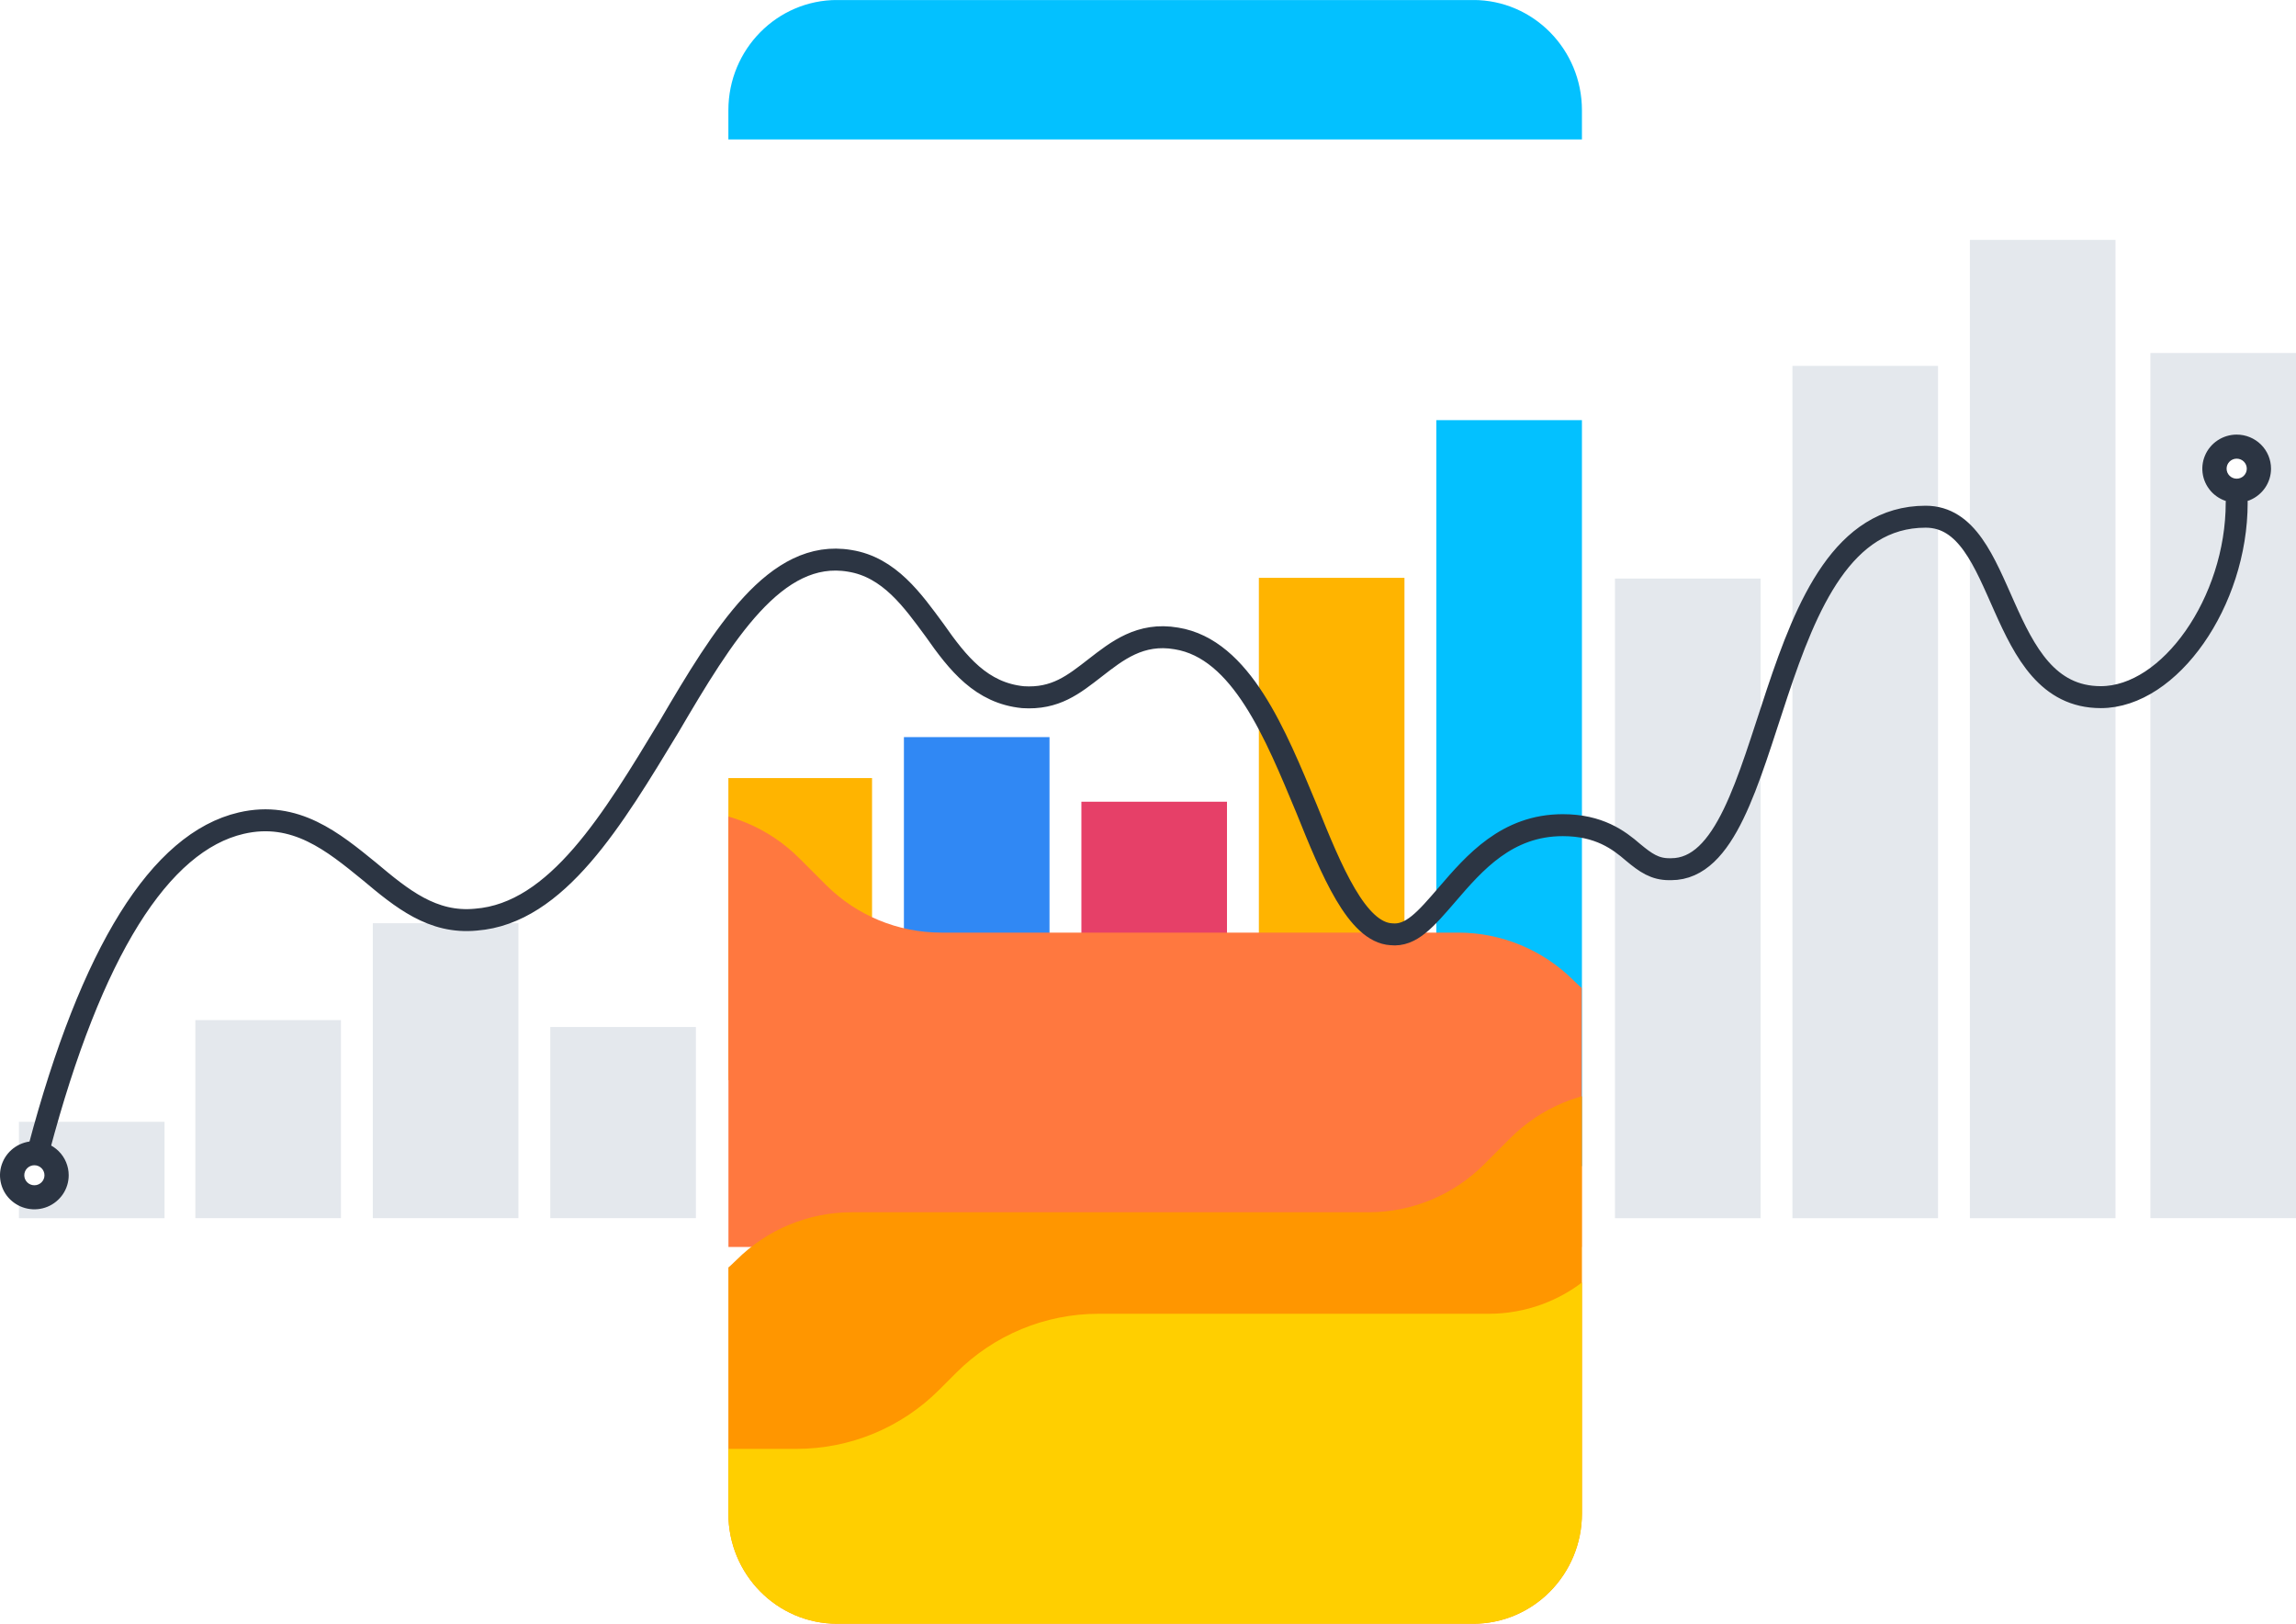 <?xml version="1.0" encoding="UTF-8"?>
<svg xmlns="http://www.w3.org/2000/svg" xmlns:xlink="http://www.w3.org/1999/xlink" id="Layer_2" viewBox="0 0 523.05 369.83">
  <defs>
    <style>.cls-1{clip-path:url(#clippath);}.cls-2{fill:#03c1ff;}.cls-3{fill:#e64068;}.cls-4{fill:#fff;}.cls-5{fill:#ffb400;}.cls-6{fill:#ffcf00;}.cls-7{fill:#e4e8ed;}.cls-8{fill:#ff9600;}.cls-9{fill:#2c3543;}.cls-10{fill:#3088f4;}.cls-11{filter:url(#drop-shadow-2);}.cls-12{fill:none;stroke:#2c3543;stroke-linecap:round;stroke-width:5px;}.cls-13{fill:#ff783f;filter:url(#drop-shadow-1);}</style>
    <clipPath id="clippath">
      <path class="cls-4" d="M165.93,25.11c0-13.87,11.09-25.11,24.77-25.11h144.91c13.68,0,24.77,11.24,24.77,25.11V344.73c0,13.87-11.09,25.11-24.77,25.11H190.7c-13.68,0-24.77-11.24-24.77-25.11V25.11Z"></path>
    </clipPath>
    <filter id="drop-shadow-1">
      <feOffset dx="0" dy="-11.34"></feOffset>
      <feGaussianBlur result="blur" stdDeviation="8.5"></feGaussianBlur>
      <feFlood flood-color="#1d1d1b" flood-opacity=".25"></feFlood>
      <feComposite in2="blur" operator="in"></feComposite>
      <feComposite in="SourceGraphic"></feComposite>
    </filter>
    <filter id="drop-shadow-2">
      <feOffset dx="0" dy="11.34"></feOffset>
      <feGaussianBlur result="blur-2" stdDeviation="8.5"></feGaussianBlur>
      <feFlood flood-color="#1d1d1b" flood-opacity=".25"></feFlood>
      <feComposite in2="blur-2" operator="in"></feComposite>
      <feComposite in="SourceGraphic"></feComposite>
    </filter>
  </defs>
  <g id="design">
    <g>
      <g>
        <path class="cls-4" d="M165.93,25.11c0-13.87,11.09-25.11,24.77-25.11h144.91c13.68,0,24.77,11.24,24.77,25.11V344.73c0,13.87-11.09,25.11-24.77,25.11H190.7c-13.68,0-24.77-11.24-24.77-25.11V25.11Z"></path>
        <g class="cls-1">
          <rect class="cls-3" x="246.35" y="182.61" width="33.17" height="94.86"></rect>
          <rect class="cls-2" x="327.21" y="95.69" width="33.17" height="169.92"></rect>
          <rect class="cls-5" x="165.49" y="177.23" width="33.17" height="68.8"></rect>
          <rect class="cls-10" x="205.92" y="167.89" width="33.17" height="97.72"></rect>
          <rect class="cls-5" x="286.78" y="131.62" width="33.17" height="133.99"></rect>
          <path class="cls-13" d="M432.24,295.36l-21.08-38.87c-6.98-6.98-16.44-10.91-26.3-10.91h-.07c-9.86,0-19.32-3.92-26.3-10.91h0c-6.98-6.98-16.44-10.91-26.3-10.91h-117.78c-9.86,0-19.32-3.92-26.3-10.91l-6.03-6.03c-6.98-6.98-16.44-10.91-26.3-10.91h-43.16s0,99.45,0,99.45H432.24Z"></path>
          <path class="cls-8" d="M94.02,330.4l21.08-21.61c6.97-6.97,16.43-10.89,26.29-10.89h.07c9.86,0,19.32-3.92,26.29-10.89h0c6.97-6.97,16.43-10.89,26.29-10.89h117.74c9.86,0,19.32-3.92,26.29-10.89l6.02-6.02c6.97-6.97,16.43-10.89,26.29-10.89h31.32v126.24H138.52l-44.5-44.15Z"></path>
          <path class="cls-6" d="M133.34,343.98h0c8.6-8.6,20.26-13.97,32.43-13.97h15.73c12.16,0,23.83-4.83,32.43-13.43l3.91-3.91c8.6-8.6,20.26-13.43,32.43-13.43h88.91c8.26,0,16.26-2.91,22.58-8.22h0c6.33-5.31,14.32-8.22,22.58-8.22h17.85v139.85H150.91l-17.58-78.66Z"></path>
          <path class="cls-2" d="M97.22,14.46C97.22,6.48,103.69,.01,111.67,.01H624.14c7.98,0,14.45,6.47,14.45,14.45V31.76H97.22V14.46Z"></path>
        </g>
      </g>
      <rect class="cls-7" x="125.36" y="233.92" width="33.17" height="43.54"></rect>
      <rect class="cls-7" x="44.5" y="232.35" width="33.17" height="45.11"></rect>
      <rect class="cls-7" x="4.31" y="255.51" width="33.17" height="21.96"></rect>
      <rect class="cls-7" x="84.93" y="210.28" width="33.17" height="67.18"></rect>
      <rect class="cls-7" x="448.76" y="54.64" width="33.17" height="222.83"></rect>
      <rect class="cls-7" x="489.88" y="80.4" width="33.17" height="197.06"></rect>
      <rect class="cls-7" x="367.9" y="131.78" width="33.17" height="145.69"></rect>
      <rect class="cls-7" x="408.33" y="83.34" width="33.17" height="194.13"></rect>
      <g class="cls-11">
        <g>
          <path class="cls-9" d="M517.36,95.41c0,1.54-.46,3.04-1.32,4.31s-2.08,2.27-3.51,2.86c-1.43,.59-3,.74-4.52,.44-1.52-.3-2.91-1.04-4.01-2.12-1.09-1.09-1.84-2.47-2.14-3.97-.3-1.51-.15-3.07,.45-4.49,.59-1.42,1.6-2.63,2.88-3.48,1.29-.85,2.8-1.31,4.35-1.31,2.07,0,4.06,.82,5.53,2.27,1.47,1.46,2.29,3.43,2.29,5.49Z"></path>
          <path class="cls-4" d="M509.54,97.69c1.27,0,2.3-1.02,2.3-2.28s-1.03-2.28-2.3-2.28-2.3,1.02-2.3,2.28,1.03,2.28,2.3,2.28Z"></path>
        </g>
        <g>
          <path class="cls-9" d="M15.65,256.35c0,1.54-.46,3.04-1.32,4.31s-2.08,2.27-3.51,2.86c-1.43,.59-3,.74-4.52,.44-1.52-.3-2.91-1.04-4.01-2.12s-1.84-2.47-2.14-3.97c-.3-1.51-.15-3.07,.45-4.49,.59-1.42,1.6-2.63,2.88-3.48,1.29-.85,2.8-1.31,4.35-1.31,2.07,0,4.06,.82,5.53,2.27,1.47,1.46,2.29,3.43,2.29,5.49Z"></path>
          <path class="cls-4" d="M7.83,258.63c1.27,0,2.3-1.02,2.3-2.28s-1.03-2.28-2.3-2.28-2.3,1.02-2.3,2.28,1.03,2.28,2.3,2.28Z"></path>
        </g>
        <path class="cls-12" d="M8.89,250.23c11.93-44.92,27.56-69.77,46.06-74.08,12.34-2.87,20.98,4.3,29.2,10.99,7.4,6.21,14.4,11.95,24.27,10.99,18.51-1.43,31.26-22.94,44.01-43.97,12.34-21.03,24.27-40.62,41.13-37.76,9.05,1.43,14.39,9.08,19.33,15.77,5.35,7.65,10.69,14.34,20.15,15.29,7.4,.48,11.52-2.87,16.45-6.69,4.93-3.82,10.28-8.12,18.51-6.69,14.81,2.39,22.62,21.98,29.61,38.71,5.76,14.34,11.52,28.2,19.33,28.67,4.52,.48,7.81-3.35,12.75-9.08,6.17-7.17,13.57-15.77,26.32-15.77,8.23,0,12.75,3.35,16.04,6.21,2.88,2.39,4.94,3.82,8.23,3.82h.41c24.75,0,20.38-80.29,57.99-80.29,18.9,0,15.7,41.1,39.9,41.1,15.71,0,30.96-21.71,30.96-44.3"></path>
      </g>
    </g>
  </g>
</svg>
